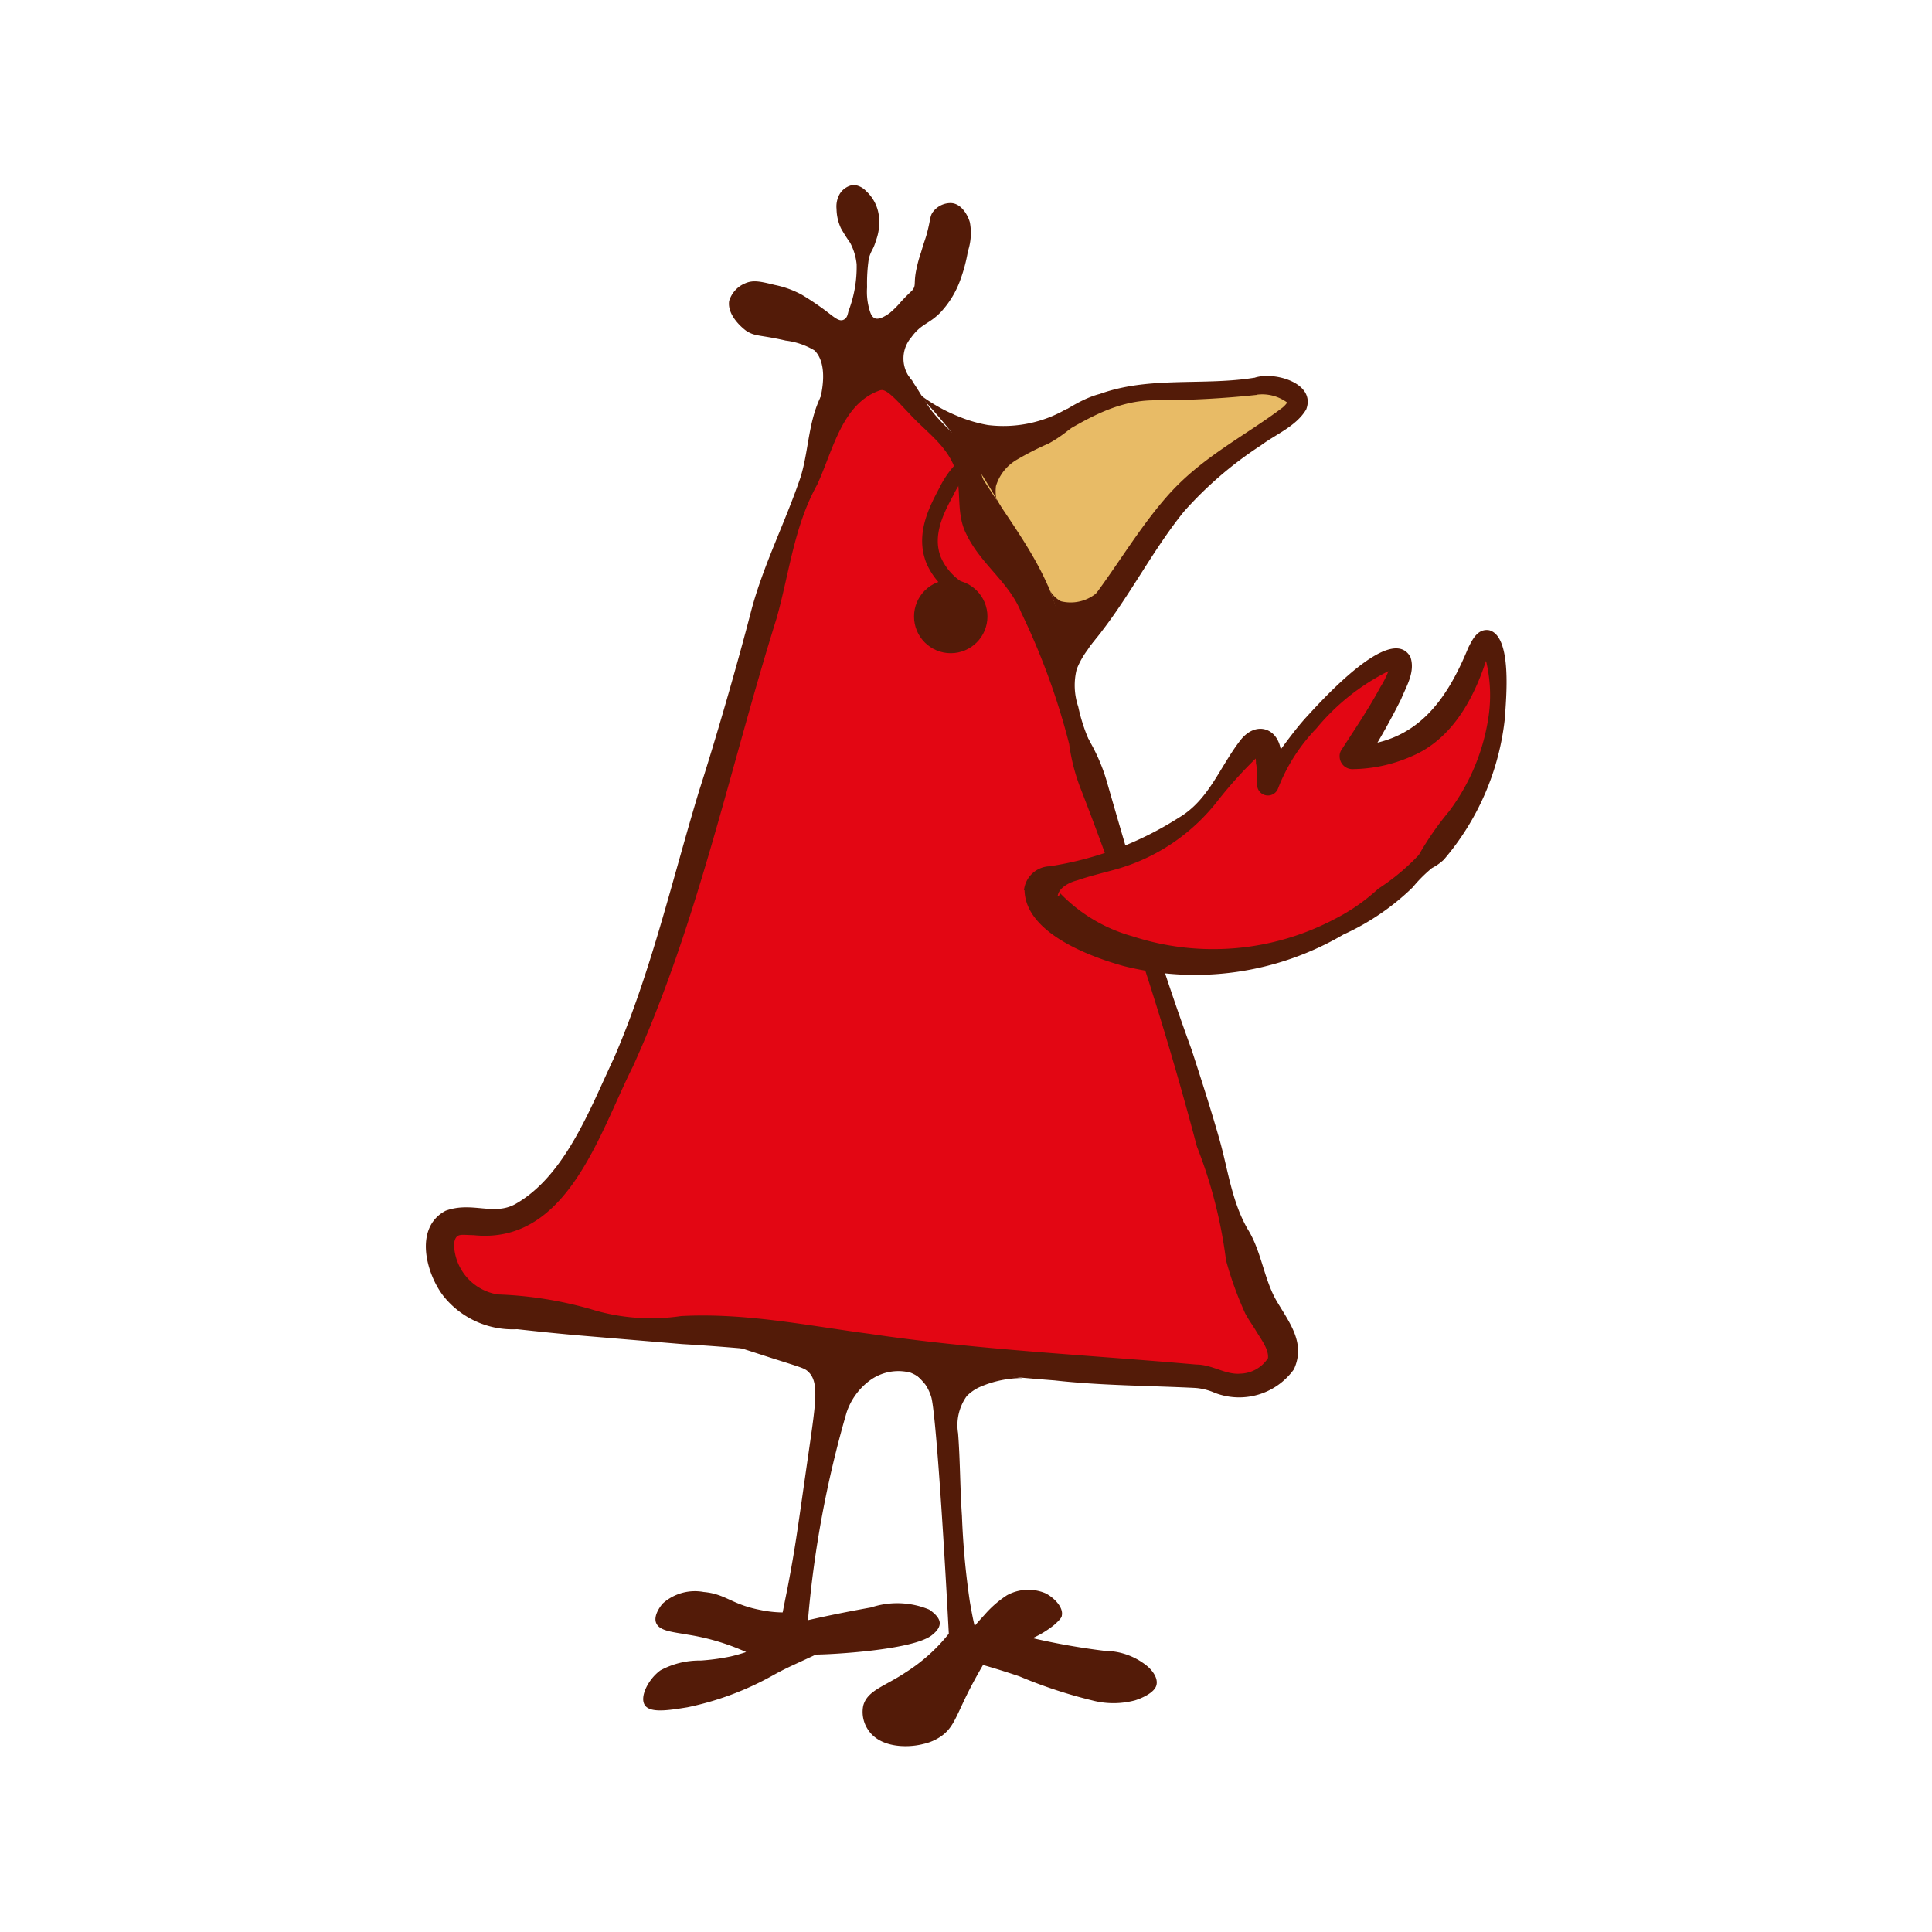 <?xml version="1.0" encoding="UTF-8"?> <svg xmlns="http://www.w3.org/2000/svg" id="Слой_1" data-name="Слой 1" viewBox="0 0 100 100"><defs><style>.cls-1{fill:#e8bb66;}.cls-2{fill:#531b08;}.cls-3{fill:#e30613;}</style></defs><path class="cls-1" d="M65,20c-3.51.56-5.94-.39-9.3,1.44-1.34.73-1.81,1.35-3.16,1.53-1.72.24-2.51-.56-2.93-.13-1,1,3.61,5.17,4.6,9.66.07.29.2,1,.61,1.07S56,33,58.1,30c1.37-2,1.43-2.19,1.9-2.84,3-4.07,7.52-5.39,7.16-6.41-.08-.22-.36-.38-.57-.5A2.49,2.49,0,0,0,65,20Z"></path><path class="cls-2" d="M65.05,20.44a49.43,49.43,0,0,1-5.28.28c-2.35,0-4.14,1.39-6.11,2.48a5.64,5.64,0,0,1-3.63.09c-.07,0-.14,0-.1,0s.09,0,.09-.07,0,.05.07.2c1.56,3,4.11,5.53,4.83,9a1.46,1.46,0,0,0,.15.44s0,0,0,0a.28.28,0,0,0-.19,0c-.08,0,.08,0,.2-.17a4.31,4.31,0,0,0,.41-.43c1.8-2,3.09-4.48,4.89-6.54s4-3.11,6-4.62a1.36,1.36,0,0,0,.29-.33s0,.07,0,.1a2.18,2.18,0,0,0-1.62-.44Zm-.14-.88c1-.36,3.22.25,2.7,1.63-.51.87-1.58,1.29-2.34,1.86a19.64,19.64,0,0,0-4,3.44c-1.71,2.12-2.91,4.6-4.67,6.72-.48.6-1.41,1.5-2.32.9a2.09,2.09,0,0,1-.74-1.34A15.76,15.76,0,0,0,51.44,28c-.54-1.25-4-5-1.79-5.84.91-.1,1.59.41,2.46.31,1.77,0,3.1-1.64,4.82-2.08,2.57-.93,5.34-.41,8-.84Z"></path><path class="cls-3" d="M45.74,19.44a2.09,2.09,0,0,0-1.55.44c-1.08.73-1.46,2.11-2,4.05,0,.11-.12.42-.27.83s-.41.87-1,2.55c-.75,2.13-1.07,3.44-1.73,5.83-.42,1.4-1.1,3.71-1.92,6.57-2,6.84-3.11,11.27-5.64,16.73C29.71,60.52,28,63,25.78,63.25c-1.1.11-2.18-.34-2.72.31s-.13,2.6,1,3.54a3.91,3.91,0,0,0,2.41.8c2.66.12,5.27,1,7.94.93,6-.12,8.11,1,21.25,2,6.13.47,6.27.27,7.19.62a3.2,3.2,0,0,0,1.86.19,2.46,2.46,0,0,0,1.6-1.07c.38-.88-.45-1.9-1.14-3-.32-.54-1.06-3-2.55-8-.67-2.24-.72-2.46-1.2-4.08-1.34-4.53-1.74-5.19-4.15-12.82-.78-2.5-1.33-4.27-2.29-6.76a36,36,0,0,0-2.11-5c-1-1.73-1.87-2.54-2.35-4.46a11.91,11.91,0,0,0-.5-2.23c-.56-1.3-1.06-1.17-2.85-3.47C46.65,20,46.34,19.56,45.74,19.44Z"></path><path class="cls-2" d="M45.59,20.19c-2,.66-2.46,3.09-3.29,4.89-1.2,2.16-1.44,4.56-2.1,6.91-2.43,7.76-4.06,15.76-7.44,23.21-1.74,3.45-3.4,9.25-8.26,8.73-.63,0-.92-.15-1,.46A2.69,2.69,0,0,0,25.76,67a20,20,0,0,1,4.78.75,10.56,10.56,0,0,0,4.71.37c3.33-.18,6.58.5,9.77.92,5.58.83,11.28,1.09,16.91,1.59.82,0,1.5.54,2.28.47a1.76,1.76,0,0,0,1.42-.8c.05-.48-.38-1-.67-1.5l-.33-.51L64.46,68a18.29,18.29,0,0,1-1-2.76,24.48,24.48,0,0,0-1.51-5.9,173.73,173.73,0,0,0-6-18.48,10,10,0,0,1-.61-2.35,36.14,36.14,0,0,0-2.48-6.8c-.62-1.58-2.11-2.51-2.85-4.08-.58-1.14-.17-2.42-.65-3.55s-1.52-1.81-2.3-2.68c-.57-.59-1.18-1.31-1.48-1.2Zm.29-1.5c1,.2,1.49,1.32,2,2.06.86,1.5,2.63,2.28,3,4.1a22.9,22.9,0,0,0,2.68,6.5c1.13,2.23,1.67,4.59,2.72,6.81a9.61,9.61,0,0,1,1,2.26c1.37,4.77,2.69,9.23,4.4,13.92.5,1.54,1,3.09,1.44,4.64s.63,3.2,1.46,4.64c.72,1.15.84,2.61,1.51,3.74s1.5,2.17.88,3.52a3.49,3.49,0,0,1-4.1,1.21,3.08,3.08,0,0,0-1-.25c-2.4-.12-4.88-.12-7.28-.39-6.4-.49-12.92-1.51-19.28-1.88l-5-.42c-1.21-.1-2.36-.22-3.54-.35a4.58,4.58,0,0,1-3.82-1.72c-.89-1.15-1.54-3.53.11-4.41,1.35-.5,2.47.27,3.6-.34,2.58-1.45,3.87-4.92,5.12-7.57,1.92-4.43,3-9.18,4.4-13.81.87-2.7,2-6.62,2.7-9.33.62-2.35,1.77-4.6,2.55-6.9.51-1.62.36-3.37,1.49-4.92a2.84,2.84,0,0,1,3-1.11Z"></path><path class="cls-2" d="M53.45,84.79a35.58,35.58,0,0,0,3.75.66,3.48,3.48,0,0,1,2.23.83c.14.13.52.52.43.93s-.79.7-1.11.8a4.33,4.33,0,0,1-2.23,0,24.71,24.71,0,0,1-3.75-1.24c-.8-.27-1.46-.47-1.89-.59-.35.6-.61,1.09-.78,1.43-.63,1.27-.76,1.82-1.39,2.26a2.58,2.58,0,0,1-.93.4c-.81.21-2.24.2-2.85-.74a1.64,1.64,0,0,1-.25-1.24c.21-.8,1.11-1,2.2-1.73a9,9,0,0,0,2.23-2c-.35-6.63-.71-11.48-.9-12.22a2.41,2.41,0,0,0-.31-.67,3.82,3.82,0,0,0-.49-.51,4.09,4.09,0,0,0-1.35-.74,64.12,64.12,0,0,1,6.86.91,5.51,5.51,0,0,0-2.13.43,2.24,2.24,0,0,0-.75.5,2.58,2.58,0,0,0-.45,1.92c.11,1.42.1,2.85.2,4.28a40.73,40.73,0,0,0,.41,4.45c.09.52.18,1,.25,1.25.12-.15.3-.35.52-.59a5.45,5.45,0,0,1,1.15-1,2.29,2.29,0,0,1,2-.1c.43.22.93.72.84,1.15,0,.07-.06.19-.4.49A5.3,5.3,0,0,1,53.45,84.79Z"></path><path class="cls-2" d="M38.62,85.51c-.18.06-.46.15-.81.23a11.21,11.21,0,0,1-1.54.21,4.24,4.24,0,0,0-2.09.51c-.62.45-1.08,1.36-.81,1.79s1.22.28,2.21.12A15.43,15.43,0,0,0,40,86.72c.11-.06.46-.26,1-.51s1-.46,1.23-.57c.7,0,5-.22,6-1,.12-.1.43-.34.41-.65s-.41-.59-.55-.68a4.3,4.3,0,0,0-3-.11c-1,.18-2.09.39-3.27.66a55.08,55.08,0,0,1,2-10.75A3.39,3.39,0,0,1,45,71.47a2.49,2.49,0,0,1,2.13-.42,2.18,2.18,0,0,1,.72.47,4.33,4.33,0,0,0-.71-1c-2.63-2.79-8.27-1-8.88-.77l1.67.54c1.55.49,1.69.53,1.86.67.61.52.46,1.48.07,4.18-.61,4.23-.67,4.81-1.1,7.07-.11.53-.2,1-.25,1.25a6,6,0,0,1-1.21-.14c-1.45-.29-1.75-.82-2.88-.92A2.49,2.49,0,0,0,34.3,83s-.51.57-.34,1,.88.47,1.64.61A11.77,11.77,0,0,1,38.62,85.51Z"></path><circle class="cls-2" cx="49.21" cy="31.91" r="1.9"></circle><path class="cls-2" d="M50,31.1a.37.37,0,0,1-.17-.05,3.7,3.7,0,0,1-1.87-1.88c-.63-1.54.18-3,.67-3.93a5,5,0,0,1,1.77-2,4.63,4.63,0,0,1,2.14-.66.42.42,0,0,1,.43.38.41.41,0,0,1-.38.43,3.83,3.83,0,0,0-1.77.54,4.17,4.17,0,0,0-1.48,1.71c-.44.82-1.12,2.05-.63,3.23a2.94,2.94,0,0,0,1.47,1.47.4.4,0,0,1,.19.54A.41.41,0,0,1,50,31.1Z"></path><path class="cls-2" d="M42.44,20.7c.44-1.79-.12-2.4-.28-2.56a3.74,3.74,0,0,0-1.49-.51c-1.34-.31-1.58-.2-2.05-.51,0,0-1-.71-.88-1.54a1.44,1.44,0,0,1,.84-.92c.42-.18.79-.09,1.53.09a5,5,0,0,1,1.4.51,14.33,14.33,0,0,1,1.3.88c.39.3.62.5.83.42s.23-.27.28-.46a6.39,6.39,0,0,0,.42-2.42A3,3,0,0,0,44,12.56a8.57,8.57,0,0,1-.47-.74,2.45,2.45,0,0,1-.23-1,1.31,1.31,0,0,1,.14-.74,1,1,0,0,1,.74-.51,1,1,0,0,1,.65.32,2.07,2.07,0,0,1,.65,1.21,2.71,2.71,0,0,1-.14,1.35c-.15.51-.24.47-.37.93a8.7,8.7,0,0,0-.09,1.49,3.29,3.29,0,0,0,.08,1c.07.28.14.54.34.61s.5-.1.74-.27a4.76,4.76,0,0,0,.61-.61c.53-.57.56-.52.65-.7s0-.38.14-1a6.84,6.84,0,0,1,.23-.83c.17-.58.18-.56.28-.89.24-.86.16-1,.37-1.25a1.14,1.14,0,0,1,.88-.42c.55,0,.9.63,1,1A3,3,0,0,1,50.1,13a8.36,8.36,0,0,1-.41,1.53,4.87,4.87,0,0,1-1,1.63c-.61.63-1,.58-1.52,1.3a1.68,1.68,0,0,0,.08,2.28c-1,0-1.8.08-2.51.14a4.28,4.28,0,0,0-1.39.28A3.81,3.81,0,0,0,42.44,20.7Z"></path><path class="cls-2" d="M47.36,20.23a8.6,8.6,0,0,0,2.19,1.3,7.19,7.19,0,0,0,1.58.47,6.51,6.51,0,0,0,4.09-.84l.21,1a7,7,0,0,1-1.14.79,15.42,15.42,0,0,0-1.65.84,2.37,2.37,0,0,0-1.09,1.37,2.29,2.29,0,0,0,.72,1.95,27.38,27.38,0,0,0-2.68-4.29A26.86,26.86,0,0,0,47.36,20.23Z"></path><path class="cls-2" d="M56.44,38.48a9,9,0,0,1-.63-1.9,3.44,3.44,0,0,1-.08-1.94,4.37,4.37,0,0,1,.56-1,7.94,7.94,0,0,1,.68-.9c.11-.92.22-1.84.34-2.76a2.09,2.09,0,0,1-2.4,1.14,1.47,1.47,0,0,1-.69-.84,5.89,5.89,0,0,1,.56,2.12c.06,1-.26,1.53-.21,2.09A6.72,6.72,0,0,0,56.44,38.48Z"></path><path class="cls-3" d="M53.71,46c-.08,1.3,3.68,3.49,7.81,3.66,7.24.28,14.7-5.72,15.68-12.27.31-2.06,0-4.39-.44-4.47s-.79,2.62-2.63,4.42A6.35,6.35,0,0,1,69.82,39c2.4-3.71,2.69-4.81,2.45-5.08-.43-.5-3.08,1.45-5,3.73a18.13,18.13,0,0,0-1.87,2.71c.09-1,.11-2-.27-2.21-.54-.25-1.5,1.44-2.32,2.51C59.31,45.28,53.82,44.42,53.71,46Z"></path><path class="cls-2" d="M54.85,46.21a8.25,8.25,0,0,0,3.76,2.25,13.47,13.47,0,0,0,10.49-.9A10,10,0,0,0,71.34,46a11.35,11.35,0,0,0,2.1-1.75A15.45,15.45,0,0,1,75,42a10.78,10.78,0,0,0,2.06-5,7.63,7.63,0,0,0-.36-3.53s0,0,0,0a.37.37,0,0,0,.39,0c.1,0,.1-.07.09,0a3.17,3.17,0,0,0-.15.37c-.64,2.13-1.79,4.41-4,5.32a7.75,7.75,0,0,1-3,.65.66.66,0,0,1-.69-.64.57.57,0,0,1,.11-.38c.69-1.07,1.41-2.13,2-3.23A4.9,4.9,0,0,0,72,34.35s0,0,0,.06a.29.29,0,0,0,.22.16,11.46,11.46,0,0,0-4.08,3.13,9.3,9.3,0,0,0-2,3.14.56.56,0,0,1-1.07-.17c0-.08,0-1-.06-1.14a4,4,0,0,0-.07-.68.39.39,0,0,0,.35.13,22.05,22.05,0,0,0-2.24,2.44A10.14,10.14,0,0,1,57.75,45c-.69.19-1.37.35-2,.57-.41.1-.93.38-1,.78,0,.07.11,0,.11-.11ZM53,46.09a1.38,1.38,0,0,1,1.32-1.25,17.22,17.22,0,0,0,6.7-2.52c1.56-.92,2.12-2.64,3.18-4,.81-1.05,2-.64,2.11.63a4.84,4.84,0,0,1-.12,1.7l-1.08-.33c.85-1,1.56-2.14,2.44-3.13C68.36,36.31,72,32.23,73,34c.27.77-.21,1.52-.48,2.19a37.83,37.83,0,0,1-1.94,3.42l-.58-1c3.26-.12,4.84-2.26,6-5.09.21-.41.48-1,1.08-.9,1.21.32.87,3.58.81,4.57a13.45,13.45,0,0,1-3.16,7.31,2.68,2.68,0,0,1-.61.43,7.16,7.16,0,0,0-1,1,12.62,12.62,0,0,1-3.58,2.44A15.17,15.17,0,0,1,58.15,50c-1.76-.49-5.08-1.72-5.12-3.93Z"></path></svg> 